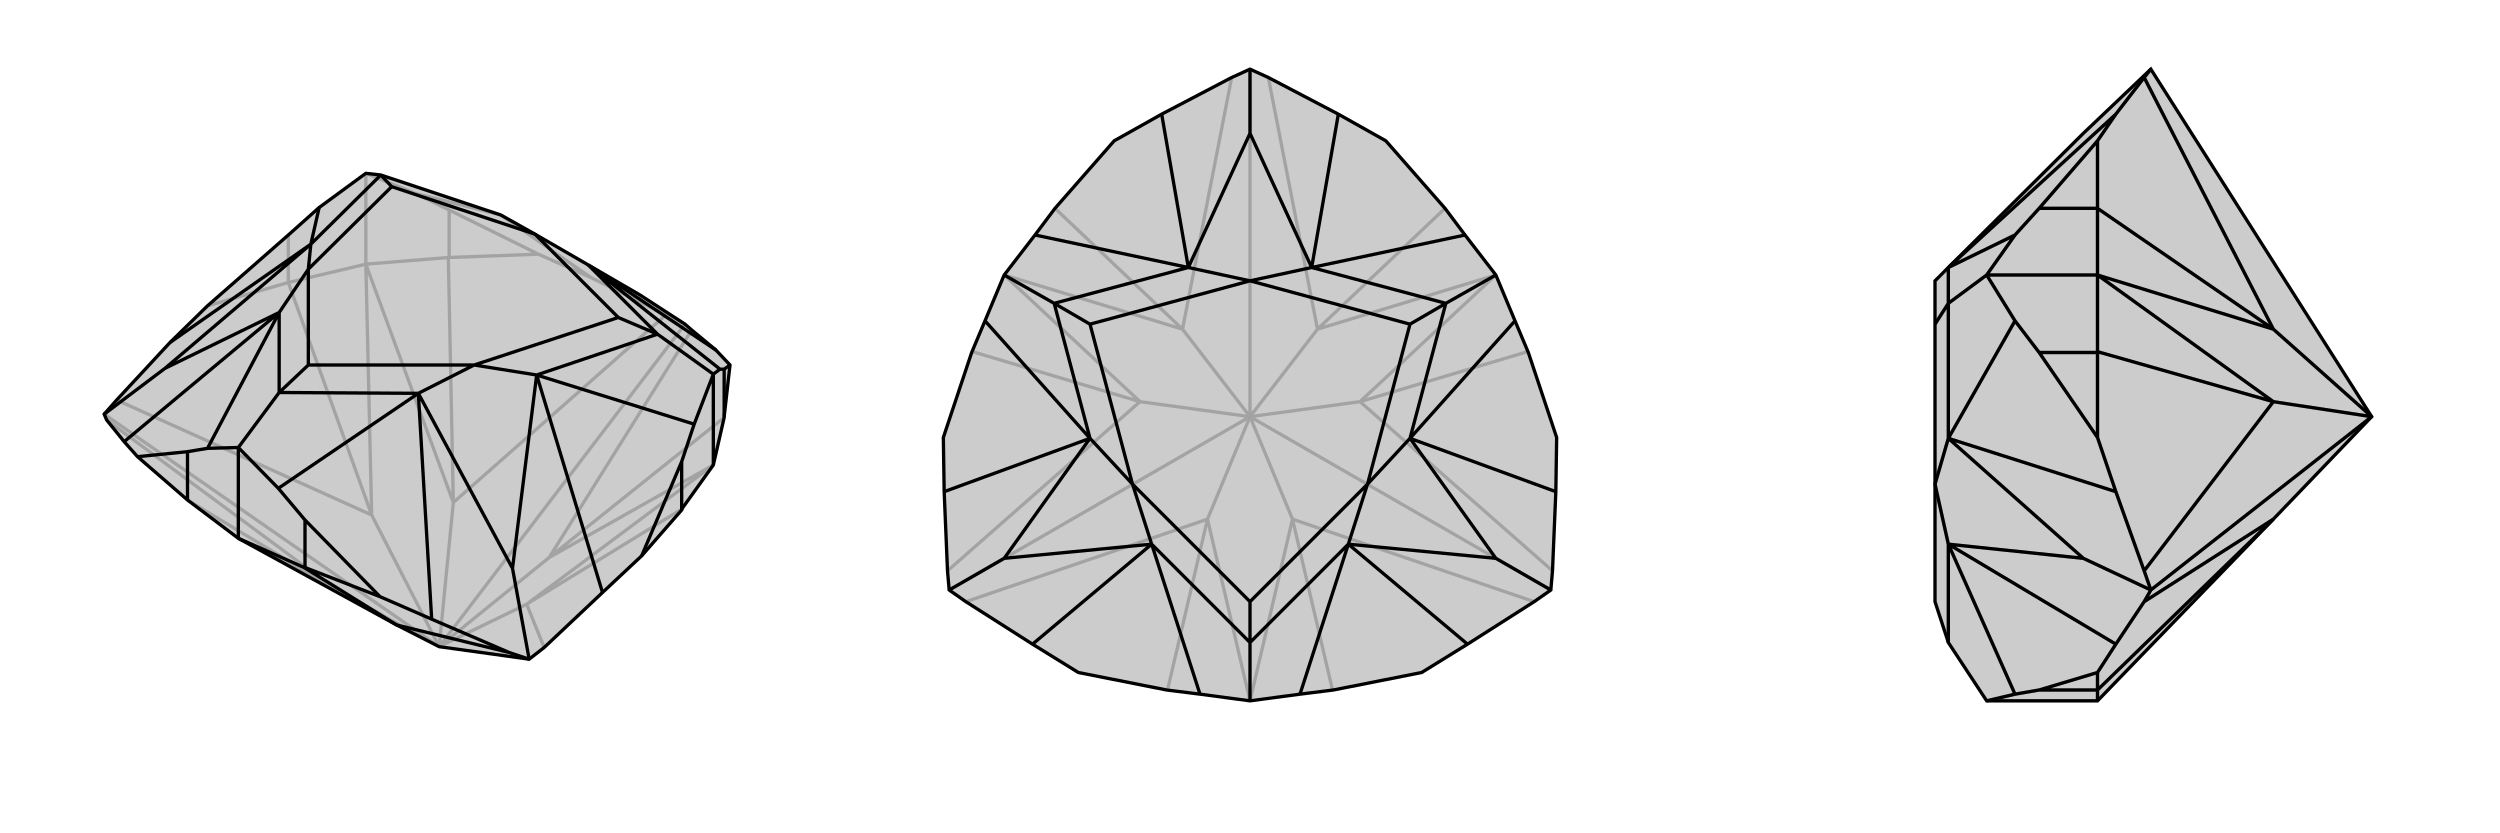 <svg xmlns="http://www.w3.org/2000/svg" viewBox="0 0 3000 1000">
    <g stroke="currentColor" stroke-width="4" fill="none" transform="translate(27 -7)">
        <path fill="currentColor" stroke="none" fill-opacity=".2" d="M679,325L615,288L574,265L430,217L412,215L356,256L319,289L222,374L177,418L113,487L98,504L101,511L122,537L138,555L198,607L198,607L259,653L449,757L500,783L608,798L626,784L696,718L743,674L791,619L791,618L829,565L842,508L842,507L849,445L832,427L803,403L795,396L741,361z" />
<path stroke-opacity=".2" d="M574,265L471,239M574,265L682,340M795,396L772,385M795,396L500,783M98,504L500,783M500,783L377,715M500,783L605,732M500,783L632,676M500,783L517,610M500,783L419,625M626,784L605,732M803,403L632,676M682,340L619,312M682,340L772,385M772,385L517,610M113,487L419,625M101,511L377,715M605,732L829,565M605,732L791,618M632,676L829,565M632,676L842,508M517,610L412,324M517,610L511,316M419,625L412,324M419,625L319,346M377,715L259,653M377,715L198,607M319,346L319,346M412,324L319,346M471,239L512,259M412,215L471,239M511,316L512,316M412,324L511,316M412,215L412,324M222,374L319,346M319,289L319,346M619,312L512,259M619,312L512,316M512,259L512,316" />
<path d="M679,325L615,288L574,265L430,217L412,215L356,256L319,289L222,374L177,418L113,487L98,504L101,511L122,537L138,555L198,607L198,607L259,653L449,757L500,783L608,798L626,784L696,718L743,674L791,619L791,618L829,565L842,508L842,507L849,445L832,427L803,403L795,396L741,361z" />
<path d="M679,325L837,450M617,457L806,516M762,408L829,456M475,479L307,593M308,382L222,545M308,478L259,544M346,300L356,256M679,325L832,427M617,457L696,718M475,479L491,750M588,689L608,798M308,382L122,537M346,300L177,418M171,449L98,504M588,689L617,457M588,689L475,479M171,449L308,382M171,449L346,300M679,325L762,408M617,457L762,408M617,457L542,445M762,408L715,388M475,479L308,478M475,479L542,445M308,382L308,478M308,382L343,330M308,478L343,445M346,300L430,217M346,300L343,330M430,217L443,231M615,288L715,388M542,445L715,388M542,445L343,445M343,330L343,445M343,330L443,231M615,288L443,231M608,798L584,790M491,750L429,723M491,750L584,790M584,790L449,757M449,757L338,688M222,545L198,549M222,545L259,544M837,450L842,450M837,450L829,456M806,516L791,561M806,516L829,456M829,565L829,456M307,593L339,631M259,544L307,593M338,688L339,688M259,653L338,688M259,544L259,653M138,555L198,549M198,549L198,607M849,445L842,450M842,450L842,507M743,674L791,561M791,561L791,619M429,723L339,631M429,723L339,688M339,631L339,688" />
    </g>
    <g stroke="currentColor" stroke-width="4" fill="none" transform="translate(1000 0)">
        <path fill="currentColor" stroke="none" fill-opacity=".2" d="M841,722L761,773L706,807L600,828L560,833L500,841L440,833L400,828L294,807L239,773L159,722L139,708L137,685L133,590L132,525L166,423L182,385L205,330L242,282L266,250L337,169L394,137L478,93L500,83L522,93L606,137L663,169L734,250L758,282L795,330L818,385L834,423L868,525L867,590L863,685L861,708z" />
<path stroke-opacity=".2" d="M861,708L500,500M500,83L500,500M139,708L500,500M500,500L551,623M500,500L449,623M500,500L632,482M500,500L581,395M500,500L419,395M500,500L368,482M841,722L551,623M863,685L632,482M522,93L581,395M478,93L419,395M137,685L368,482M159,722L449,623M551,623L500,841M551,623L599,828M632,482L795,330M632,482L833,422M581,395L795,330M581,395L734,250M419,395L205,330M419,395L266,250M368,482L205,330M368,482L167,422M449,623L500,841M449,623L401,828" />
<path d="M841,722L761,773L706,807L600,828L560,833L500,841L440,833L400,828L294,807L239,773L159,722L139,708L137,685L133,590L132,525L166,423L182,385L205,330L242,282L266,250L337,169L394,137L478,93L500,83L522,93L606,137L663,169L734,250L758,282L795,330L818,385L834,423L868,525L867,590L863,685L861,708z" />
<path d="M574,321L758,282M692,526L818,385M735,364L795,330M618,653L560,833M382,653L440,833M500,771L500,841M308,526L182,385M426,321L242,282M265,364L205,330M574,321L606,137M692,526L867,590M618,653L761,773M795,670L861,708M382,653L239,773M308,526L133,590M205,670L139,708M426,321L394,137M500,160L500,83M500,160L574,321M500,160L426,321M795,670L692,526M795,670L618,653M205,670L382,653M205,670L308,526M574,321L735,364M574,321L500,337M692,526L735,364M692,526L641,581M735,364L692,389M618,653L500,771M618,653L641,581M382,653L500,771M382,653L359,581M500,771L500,722M308,526L265,364M308,526L359,581M265,364L426,321M426,321L500,337M265,364L308,389M500,337L692,389M641,581L692,389M641,581L500,722M359,581L500,722M359,581L308,389M500,337L308,389" />
    </g>
    <g stroke="currentColor" stroke-width="4" fill="none" transform="translate(2000 0)">
        <path fill="currentColor" stroke="none" fill-opacity=".2" d="M338,321L322,337L322,389L322,581L322,722L338,771L384,841L517,841L728,623L846,500L581,83L500,160z" />
<path stroke-opacity=".2" d="M338,653L418,833M338,526L418,385M338,321L418,282M338,364L384,330M338,653L539,773M338,526L539,590M500,670L581,708M338,321L539,137M500,670L338,653M500,670L338,526M338,653L338,771M338,653L322,581M338,526L338,364M338,526L322,581M338,364L338,321M338,364L322,389M581,83L573,93M581,708L573,685M581,708L573,722M581,708L846,500M846,500L728,395M846,500L728,482M539,137L517,169M539,137L573,93M573,93L728,395M539,590L517,525M539,590L573,685M573,685L728,482M539,773L517,807M539,773L573,722M573,722L728,623M728,395L517,330M728,395L517,250M728,482L517,330M728,482L517,422M728,623L517,828M418,833L447,828M418,833L384,841M517,828L517,828M517,841L517,828M418,385L447,423M418,385L384,330M517,422L517,423M517,330L517,422M418,282L447,250M384,330L418,282M517,250L517,250M517,330L517,250M384,330L517,330M517,807L447,828M517,807L517,828M447,828L517,828M517,525L447,423M517,525L517,423M447,423L517,423M517,169L447,250M517,169L517,250M447,250L517,250" />
<path d="M338,321L322,337L322,389L322,581L322,722L338,771L384,841L517,841L728,623L846,500L581,83L500,160z" />
<path d="M338,321L418,282M338,526L418,385M338,364L384,330M338,653L418,833M338,321L539,137M338,526L539,590M338,653L539,773M500,670L581,708M500,670L338,526M500,670L338,653M338,321L338,364M338,526L338,364M338,526L322,581M338,364L322,389M338,653L338,771M338,653L322,581M581,708L573,722M581,708L573,685M581,708L846,500M581,83L573,93M846,500L728,482M846,500L728,395M539,773L517,807M539,773L573,722M573,722L728,623M539,590L517,525M539,590L573,685M573,685L728,482M539,137L517,169M539,137L573,93M573,93L728,395M728,623L517,828M728,482L517,330M728,482L517,422M728,395L517,330M728,395L517,250M418,282L447,250M418,282L384,330M517,250L517,250M517,330L517,250M418,385L447,423M418,385L384,330M517,422L517,423M517,330L517,422M517,330L384,330M418,833L447,828M384,841L418,833M517,828L517,828M517,841L517,828M517,169L447,250M517,169L517,250M447,250L517,250M517,525L447,423M517,525L517,423M447,423L517,423M517,807L447,828M517,807L517,828M447,828L517,828" />
    </g>
</svg>